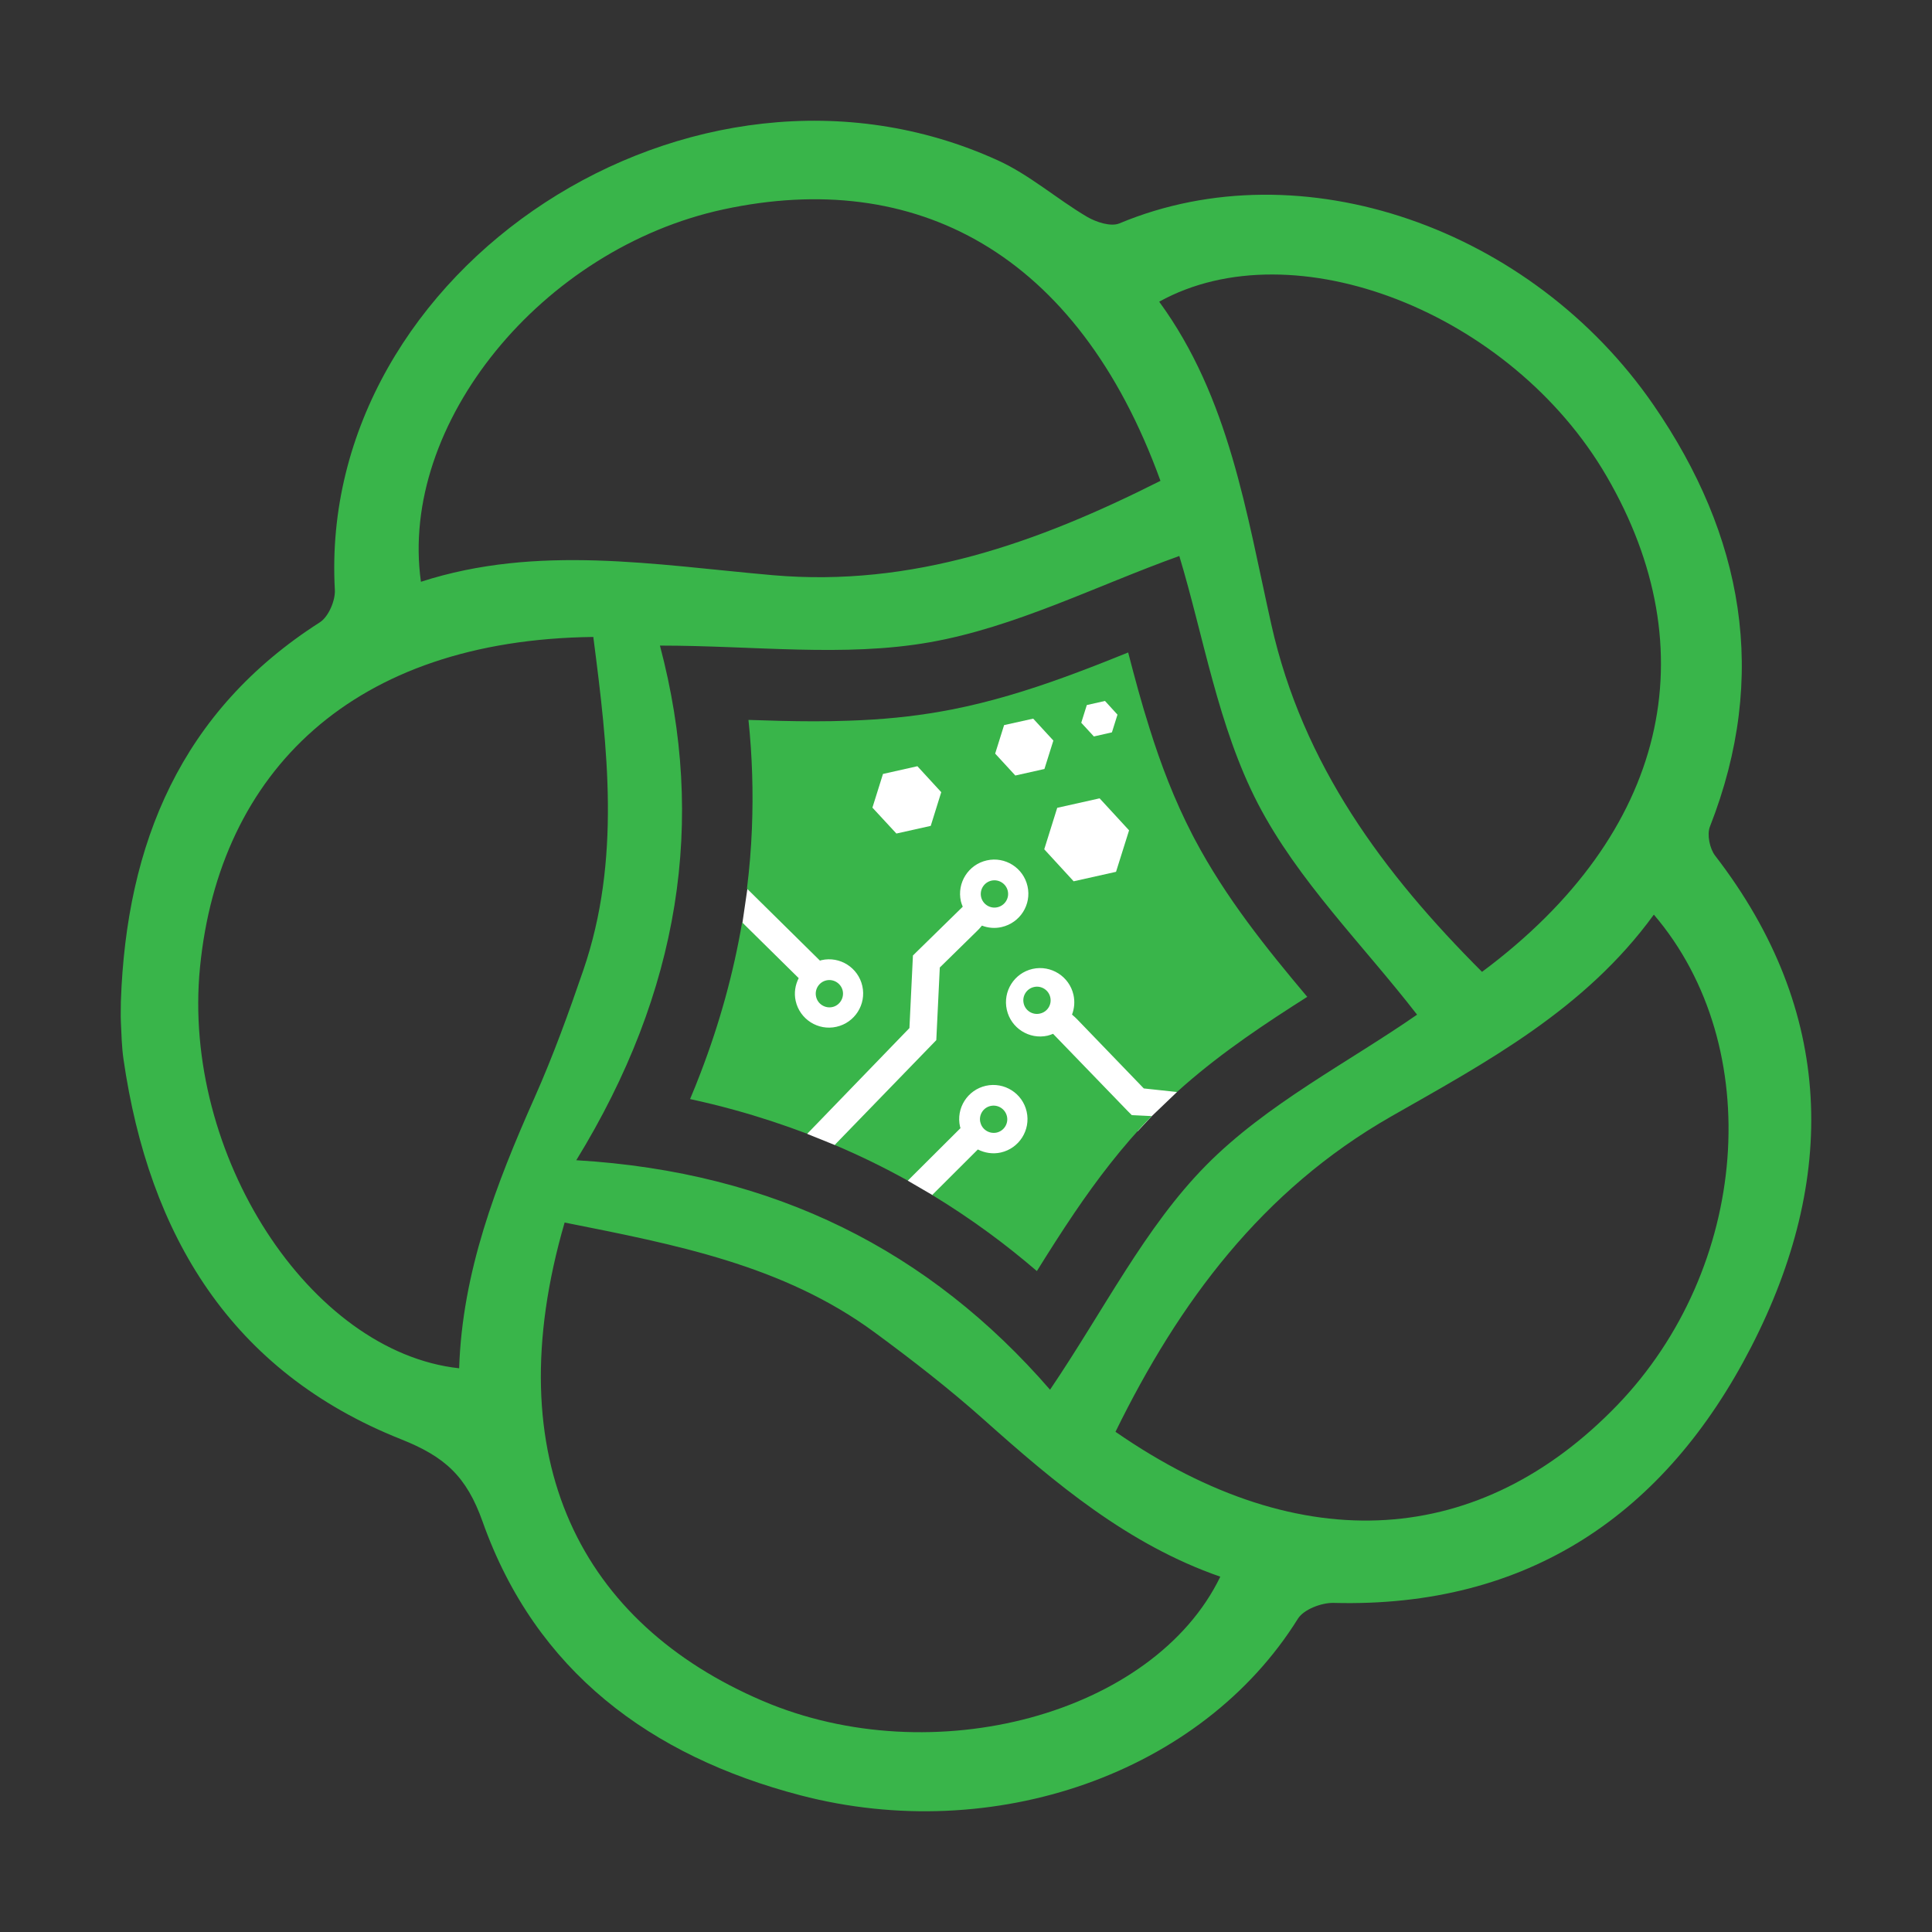 <svg width="32" height="32" viewBox="0 0 32 32" fill="none" xmlns="http://www.w3.org/2000/svg">
<rect x="0" y="0" width="32" height="32" fill="#333333" stroke="none"/>
<path d="M28.409 14.174C28.318 14.056 28.27 13.823 28.322 13.691C29.304 11.188 28.872 8.865 27.389 6.71C25.365 3.771 21.555 2.44 18.541 3.7C18.399 3.759 18.157 3.68 18.005 3.591C17.503 3.295 17.054 2.896 16.529 2.657C11.47 0.35 5.252 4.451 5.546 9.767C5.557 9.946 5.441 10.216 5.297 10.308C2.999 11.777 2.093 13.967 2.002 16.587C2.002 16.7 1.997 16.814 2.002 16.927C2.012 17.134 2.016 17.343 2.046 17.548C2.468 20.457 3.825 22.718 6.641 23.838C7.371 24.128 7.727 24.453 7.994 25.205C8.873 27.681 10.777 29.087 13.254 29.735C16.459 30.574 19.901 29.375 21.498 26.81C21.594 26.657 21.888 26.545 22.086 26.549C25.316 26.635 27.587 25.068 29.005 22.31C30.432 19.534 30.401 16.758 28.41 14.175L28.409 14.174ZM26.611 7.889C28.281 10.76 27.645 13.792 24.547 16.097C22.914 14.464 21.577 12.667 21.057 10.343C20.643 8.494 20.362 6.588 19.2 4.997C21.427 3.763 25.033 5.174 26.611 7.889ZM10.931 10.693C12.488 10.693 13.98 10.887 15.394 10.639C16.815 10.39 18.159 9.702 19.533 9.209C19.936 10.542 20.174 12.032 20.832 13.305C21.494 14.584 22.574 15.647 23.471 16.806C22.326 17.601 20.981 18.284 19.976 19.302C18.965 20.326 18.292 21.687 17.392 23.018C15.402 20.722 12.833 19.411 9.545 19.217C11.261 16.422 11.702 13.602 10.931 10.695V10.693ZM11.988 3.467C15.146 2.788 17.843 4.162 19.221 7.964C17.181 8.993 15.115 9.728 12.801 9.527C10.856 9.357 8.904 9.011 6.972 9.636C6.604 7.021 8.972 4.115 11.988 3.467ZM7.605 22.663C5.133 22.395 3.005 19.121 3.313 16.018C3.634 12.781 5.846 10.597 9.827 10.55C10.066 12.396 10.287 14.243 9.662 16.068C9.418 16.78 9.16 17.492 8.854 18.18C8.216 19.615 7.656 21.069 7.605 22.663ZM12.627 28.17C9.65 26.894 8.203 24.2 9.352 20.249C11.172 20.612 12.967 20.95 14.486 22.068C15.107 22.525 15.72 23 16.295 23.513C17.478 24.569 18.683 25.583 20.212 26.115C19.112 28.389 15.457 29.382 12.627 28.17ZM26.782 23.279C24.539 25.599 21.588 25.87 18.476 23.715C19.53 21.566 20.903 19.715 23.04 18.493C24.623 17.59 26.249 16.723 27.393 15.149C29.269 17.346 28.969 21.015 26.782 23.279Z" fill="#39B54A"/>
<path d="M12.379 14.721L12.298 15.279L12.891 17.919L13.375 18.783L13.829 18.966L14.916 19.153L15.039 19.558L15.444 19.794L18.846 18.734L19.078 18.486L19.495 18.087L18.272 16.127L16.815 13.806L15.708 14.485L12.379 14.721Z" fill="white"/>
<path d="M13.517 16.508C13.489 16.387 13.566 16.265 13.688 16.238C13.809 16.211 13.931 16.289 13.958 16.41C13.984 16.531 13.907 16.654 13.786 16.68C13.665 16.706 13.543 16.629 13.517 16.508Z" fill="#39B54A"/>
<path d="M16.25 14.856C16.223 14.734 16.301 14.613 16.422 14.586C16.543 14.559 16.665 14.636 16.692 14.757C16.72 14.879 16.642 15 16.52 15.027C16.399 15.055 16.277 14.977 16.25 14.856Z" fill="#39B54A"/>
<path d="M16.955 16.618C16.927 16.496 17.005 16.375 17.126 16.348C17.247 16.32 17.37 16.398 17.396 16.519C17.424 16.641 17.347 16.762 17.224 16.788C17.103 16.816 16.981 16.739 16.955 16.618Z" fill="#39B54A"/>
<path d="M16.237 18.588C16.209 18.466 16.286 18.344 16.408 18.318C16.529 18.291 16.65 18.368 16.678 18.489C16.706 18.611 16.628 18.732 16.508 18.759C16.386 18.785 16.264 18.709 16.238 18.588H16.237Z" fill="#39B54A"/>
<path d="M21.655 16.509C20.963 16.949 20.263 17.412 19.615 17.979C19.575 18.014 19.534 18.05 19.494 18.087L18.945 18.028L17.843 16.885C17.819 16.861 17.789 16.831 17.756 16.805C17.795 16.703 17.805 16.59 17.78 16.477C17.711 16.173 17.409 15.98 17.103 16.048C16.799 16.117 16.607 16.419 16.676 16.725C16.744 17.029 17.047 17.222 17.351 17.154C17.382 17.147 17.412 17.135 17.442 17.123C17.465 17.146 18.684 18.408 18.684 18.408L18.746 18.47L19.075 18.486C18.589 18.986 18.172 19.533 17.79 20.097C17.576 20.413 17.373 20.733 17.174 21.053C16.912 20.828 16.645 20.615 16.37 20.414C16.068 20.193 15.758 19.986 15.44 19.793L16.196 19.039C16.31 19.096 16.443 19.119 16.577 19.089C16.881 19.02 17.073 18.718 17.005 18.413C16.937 18.108 16.634 17.916 16.329 17.984C16.024 18.053 15.832 18.355 15.901 18.661C15.903 18.67 15.907 18.677 15.909 18.685L15.036 19.555C14.644 19.337 14.239 19.139 13.825 18.964L15.508 17.228L15.566 16.025L16.184 15.419C16.208 15.395 16.238 15.365 16.264 15.331C16.364 15.37 16.479 15.381 16.59 15.355C16.895 15.286 17.088 14.984 17.019 14.679C16.951 14.374 16.648 14.182 16.344 14.251C16.04 14.319 15.847 14.622 15.915 14.927C15.922 14.958 15.934 14.988 15.946 15.018C15.922 15.041 15.184 15.764 15.184 15.764L15.121 15.826L15.063 17.028L13.37 18.779C12.978 18.63 12.577 18.498 12.167 18.385C11.925 18.318 11.679 18.258 11.43 18.204C11.491 18.06 11.548 17.917 11.603 17.773C11.92 16.948 12.149 16.115 12.292 15.277L13.229 16.201C13.172 16.313 13.149 16.445 13.179 16.579C13.247 16.883 13.55 17.076 13.854 17.007C14.159 16.939 14.351 16.636 14.283 16.332C14.215 16.027 13.912 15.834 13.607 15.903C13.598 15.905 13.59 15.909 13.581 15.911L12.372 14.718C12.413 14.387 12.441 14.056 12.454 13.723C12.478 13.126 12.46 12.526 12.397 11.924C12.755 11.936 13.118 11.947 13.478 11.947C13.678 11.947 13.87 11.944 14.055 11.937C14.613 11.919 15.104 11.869 15.572 11.787C15.637 11.776 15.703 11.763 15.768 11.751C16.413 11.624 17.028 11.434 17.624 11.218C17.927 11.108 18.226 10.992 18.521 10.873C18.576 10.851 18.631 10.829 18.686 10.807C18.794 11.224 18.907 11.646 19.041 12.066C19.226 12.658 19.451 13.249 19.75 13.827C19.761 13.849 19.773 13.872 19.785 13.894C20.302 14.871 20.976 15.707 21.648 16.506L21.655 16.509Z" fill="#39B54A"/>
<path d="M17.783 14.597L17.296 14.067L17.511 13.38L18.213 13.223L18.701 13.753L18.485 14.44L17.783 14.597Z" fill="white"/>
<path d="M14.847 13.806L14.45 13.377L14.625 12.819L15.195 12.691L15.59 13.121L15.416 13.679L14.847 13.806Z" fill="white"/>
<path d="M18.118 12.198L17.909 11.971L18.001 11.678L18.302 11.61L18.509 11.837L18.417 12.13L18.118 12.198Z" fill="white"/>
<path d="M16.817 12.845L16.483 12.482L16.631 12.01L17.113 11.903L17.447 12.266L17.299 12.737L16.817 12.845Z" fill="white"/>
</svg>

